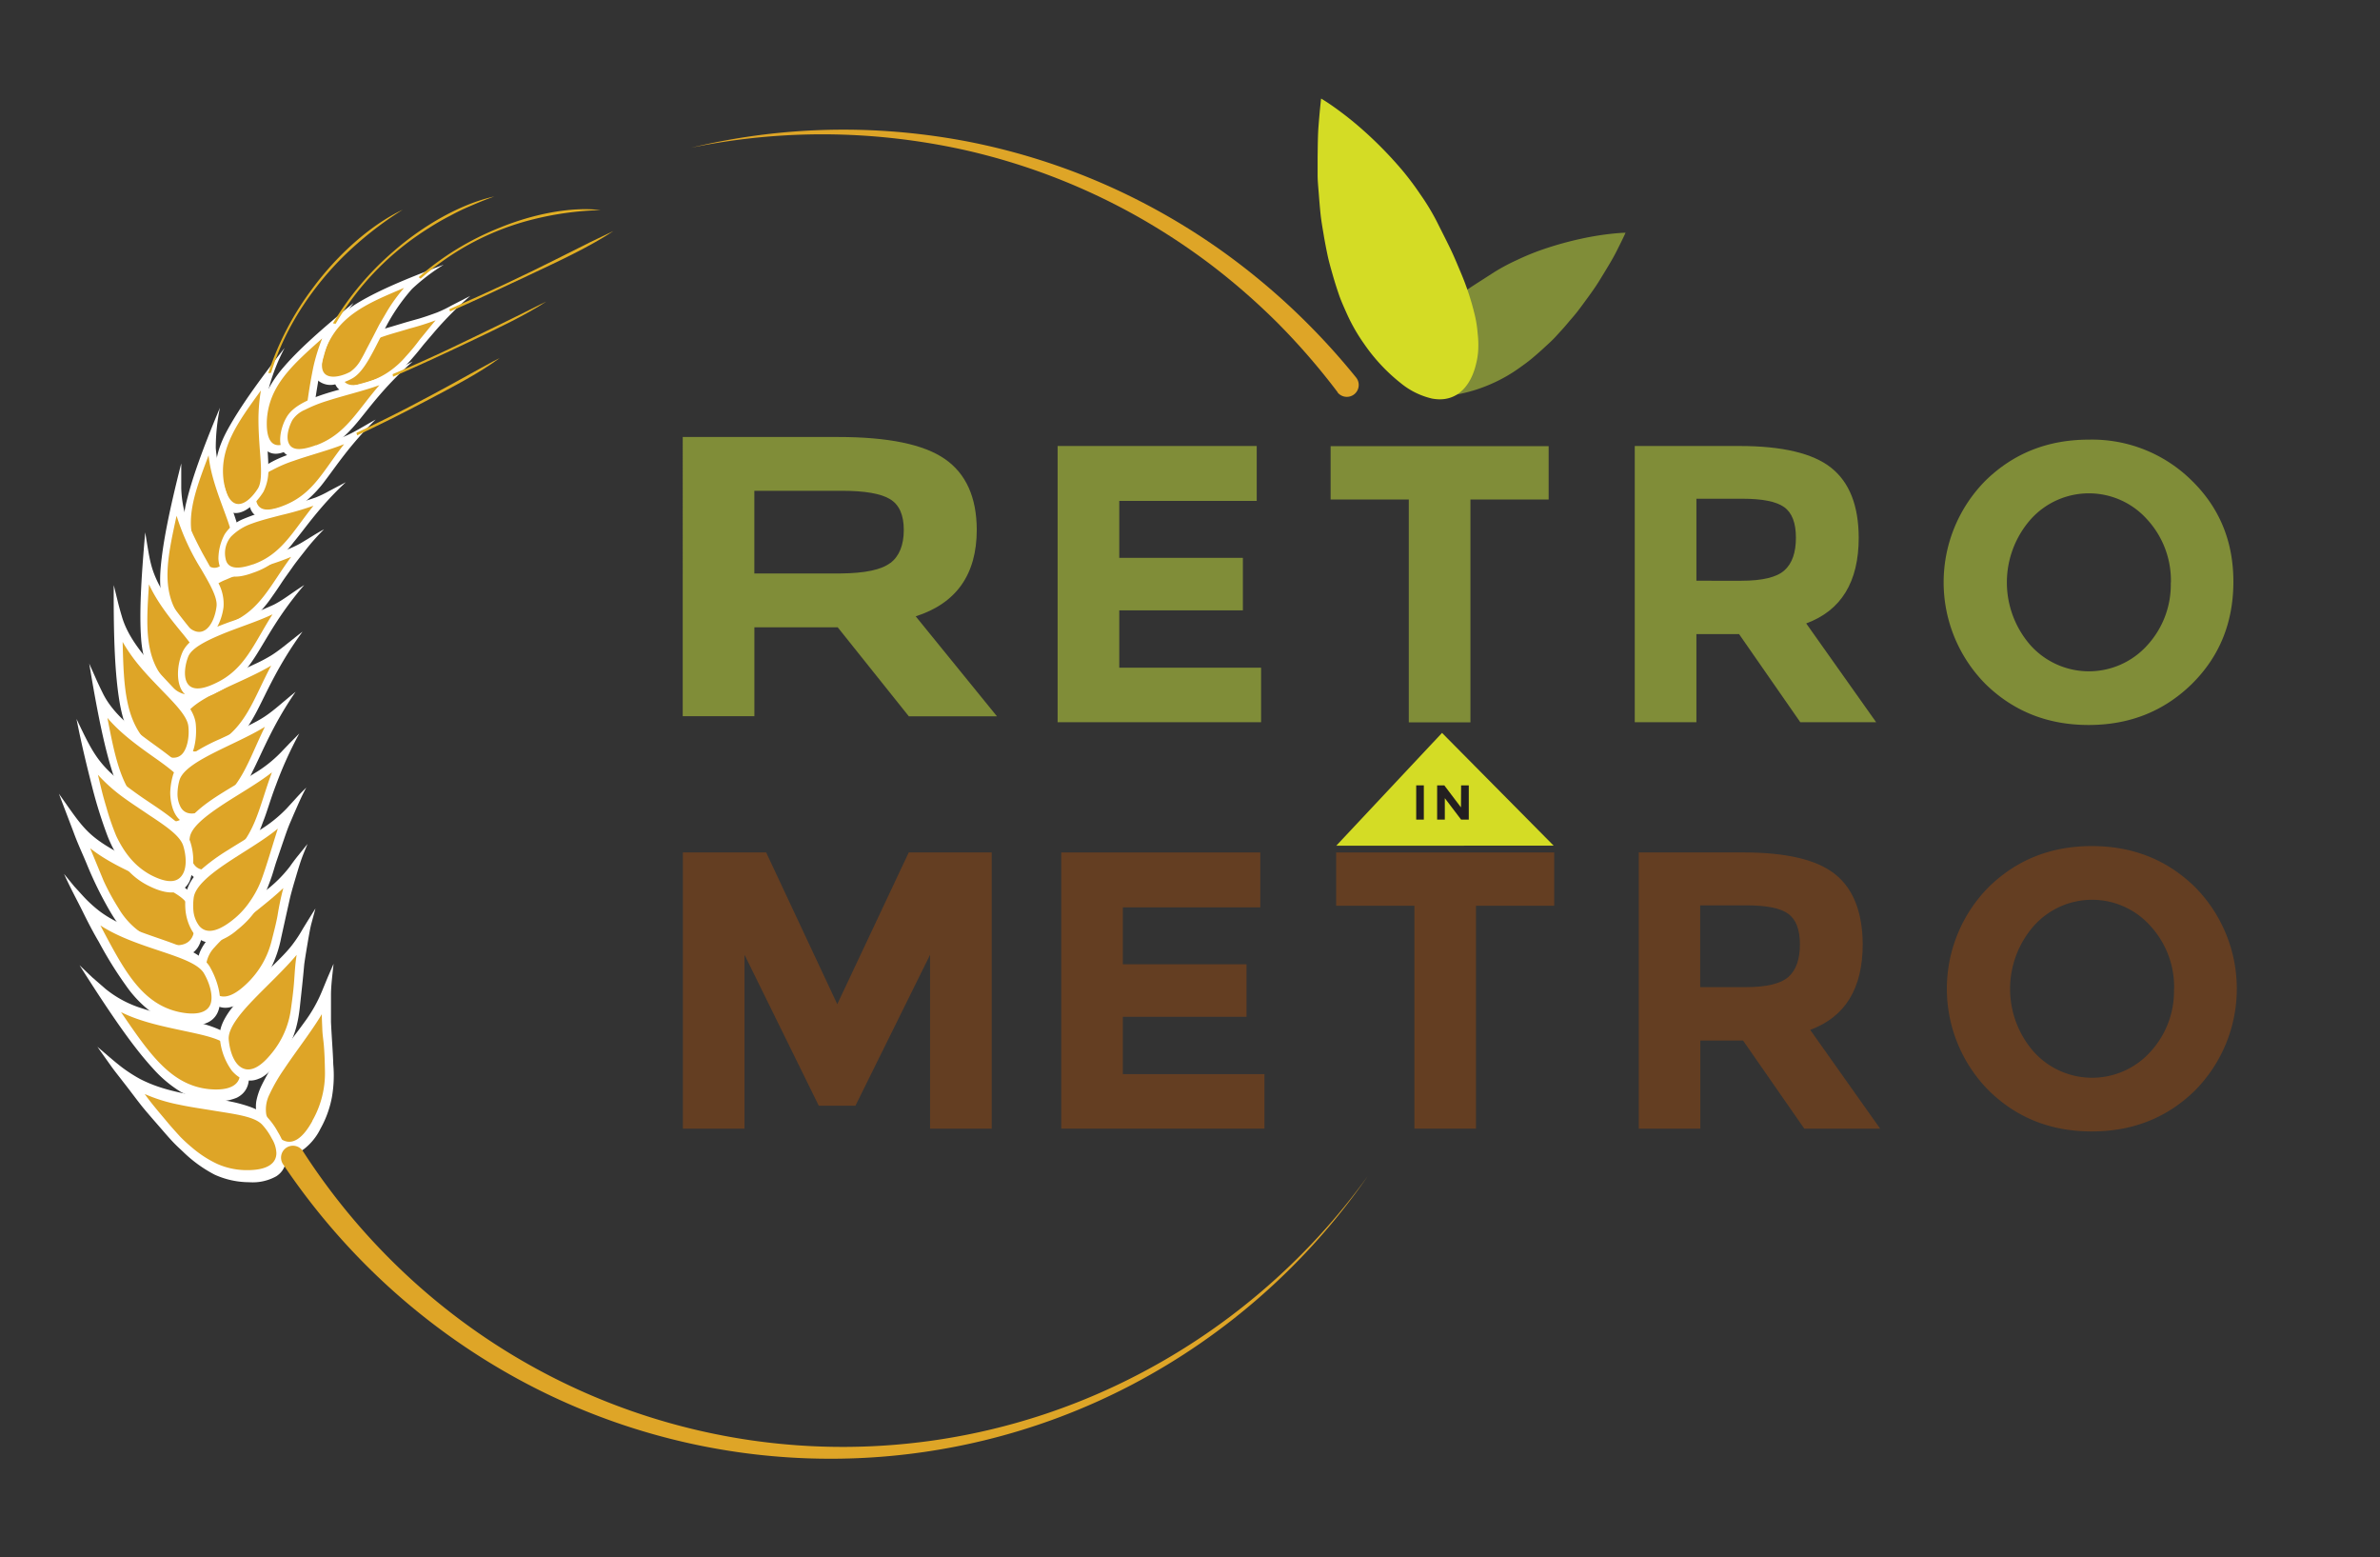 <svg xmlns="http://www.w3.org/2000/svg" xmlns:xlink="http://www.w3.org/1999/xlink" width="558" height="365" viewBox="0 0 558 365"><rect x="0" y="0" width="558" height="365" fill="#333333" stroke="none"/><defs><clipPath id="clip-logo"><rect width="558" height="365"></rect></clipPath></defs><g id="logo" clip-path="url(#clip-logo)"><g id="Group_1" data-name="Group 1" transform="translate(-112.318 -197.674)"><path id="Path_125" data-name="Path 125" d="M525.02,420.16v12.871H492.793v13.34h28.984v12.314H492.793v13.438h33.252V484.9H478.34V420.16Z" transform="translate(-118.06 -117.953)" fill="#808d38"></path><path id="Path_179" data-name="Path 179" d="M576.663,432.7v52.236H562.21V432.7H543.88V420.2H595v12.5Z" transform="translate(-119.596 -117.954)" fill="#808d38"></path><path id="Path_188" data-name="Path 188" d="M669.41,441.644q0,15.566-12.315,20.1l16.4,23.154H655.709l-14.355-20.654h-10V484.9H616.9V420.16h24.512q15.108,0,21.533,5.1T669.41,441.644ZM652,449.3c1.8-1.611,2.685-4.16,2.685-7.646s-.918-5.859-2.773-7.178-5.1-1.953-9.766-1.953H631.353v19.219H641.91Q649.3,451.742,652,449.3Z" transform="translate(-121.308 -117.953)" fill="#808d38"></path><path id="Path_190" data-name="Path 190" d="M749.224,475.925q-9.814,9.59-24.17,9.59t-24.17-9.59a33.857,33.857,0,0,1,0-47.7q9.815-9.58,24.17-9.59a33.194,33.194,0,0,1,24.17,9.59q9.815,9.58,9.766,23.848T749.224,475.925Zm-4.883-23.8a21.162,21.162,0,0,0-5.557-14.775,18.311,18.311,0,0,0-27.344,0,22.353,22.353,0,0,0,0,29.5,18.408,18.408,0,0,0,27.344,0,21,21,0,0,0,5.527-14.727Z" transform="translate(-123.046 -117.917)" fill="#808d38"></path><path id="Path_126" data-name="Path 126" d="M446.329,541.694l-17.5,35.381h-8.594l-17.412-35.381v40.752H388.37V517.71H407.9l16.67,35.566,16.758-35.566h19.453v64.736H446.329Z" transform="translate(-115.951 -120.239)" fill="#643e22"></path><path id="Path_127" data-name="Path 127" d="M525.88,517.71v12.871H493.653v13.34h28.994v12.314H493.653v13.437h33.2v12.773H479.21V517.71Z" transform="translate(-118.081 -120.239)" fill="#643e22"></path><path id="Path_180" data-name="Path 180" d="M578,530.21v52.236H563.56V530.21H545.21v-12.5h51.133v12.5Z" transform="translate(-119.628 -120.239)" fill="#643e22"></path><path id="Path_189" data-name="Path 189" d="M670.37,539.194q0,15.566-12.314,20.1l16.4,23.154H656.668l-14.355-20.654H632.3v20.654H617.86V517.71h24.551q15.1,0,21.484,5.1T670.37,539.194Zm-17.412,7.686c1.8-1.6,2.686-4.15,2.686-7.637s-.928-5.859-2.773-7.178-5.1-1.953-9.766-1.953h-10.84v19.17h10.566Q650.223,549.292,652.958,546.88Z" transform="translate(-121.33 -120.239)" fill="#643e22"></path><path id="Path_191" data-name="Path 191" d="M749.994,573.475q-9.766,9.58-24.17,9.59t-24.17-9.59a33.868,33.868,0,0,1,0-47.705q9.815-9.59,24.17-9.59t24.17,9.59a33.892,33.892,0,0,1,0,47.705Zm-4.883-23.8a21.162,21.162,0,0,0-5.557-14.775,18.31,18.31,0,0,0-27.344,0,22.354,22.354,0,0,0,0,29.5,18.408,18.408,0,0,0,27.344,0,21,21,0,0,0,5.527-14.727Z" transform="translate(-123.064 -120.203)" fill="#643e22"></path><path id="Path_181" data-name="Path 181" d="M582.687,404.077a36.034,36.034,0,0,1-9.951,3.008,14.99,14.99,0,0,1-6.6-.322c-3.33-1.074-4.668-3.623-4.365-6.836a11.814,11.814,0,0,1,.518-2.451,13.6,13.6,0,0,1,1.055-2.539,18.943,18.943,0,0,1,1.7-2.549,22.193,22.193,0,0,1,2.227-2.637,52.149,52.149,0,0,1,6.387-5.469c1.289-.977,2.607-1.953,4.121-2.93s3.125-2,4.8-3.086a46.124,46.124,0,0,1,5.254-2.822q2.637-1.26,5.283-2.227a79.1,79.1,0,0,1,9.951-2.842,67.155,67.155,0,0,1,7.461-1.2c1.846-.186,2.93-.205,2.93-.205s-.83,1.826-2.295,4.687c-.732,1.426-1.738,3.086-2.832,4.883-.557.908-1.123,1.855-1.768,2.832s-1.348,1.953-2.061,2.93-1.465,2.012-2.236,3.018-1.641,1.953-2.49,2.978-1.738,1.953-2.617,2.93-1.865,1.836-2.812,2.715-1.9,1.709-2.861,2.51-1.953,1.514-2.93,2.207a35.741,35.741,0,0,1-5.869,3.418Z" transform="translate(-120.015 -116.753)" fill="#808d38"></path><path id="Path_182" data-name="Path 182" d="M551.58,394.153a42.16,42.16,0,0,0,8.682,9.326,17.99,17.99,0,0,0,7.334,3.613c4.3.8,7.422-1.211,9.229-4.971a15.69,15.69,0,0,0,1.055-3.037,16.6,16.6,0,0,0,.537-3.437,22.445,22.445,0,0,0-.137-3.848,26.936,26.936,0,0,0-.664-4.258,62.154,62.154,0,0,0-3.252-9.9c-.772-1.816-1.533-3.711-2.5-5.713s-2.051-4.1-3.144-6.3a52.962,52.962,0,0,0-3.8-6.289,69.368,69.368,0,0,0-4.209-5.635,92.7,92.7,0,0,0-8.848-9.131,80.661,80.661,0,0,0-7.236-5.8c-1.865-1.328-3.047-2-3.047-2s-.3,2.519-.615,6.572c-.156,2.031-.166,4.463-.205,7.148v4.189c0,1.455.166,2.93.283,4.5s.244,3.105.41,4.687.459,3.193.723,4.795.576,3.2.908,4.785.791,3.154,1.23,4.7.918,3.037,1.416,4.5,1.133,2.871,1.738,4.219A41.652,41.652,0,0,0,551.58,394.153Z" transform="translate(-119.523 -115.998)" fill="#d4dc25"></path><path id="Path_117" data-name="Path 117" d="M306.7,398.343c-.918,1.728-1.562,4.414-.791,6.084s2.93,2.363,7.48.527c4.336-1.621,7.021-4.15,9.658-7.2,1.3-1.533,2.549-3.223,3.965-4.883a52.262,52.262,0,0,1,4.736-5.234c-3.906,2.119-9.346,3.33-14.336,4.883a49.589,49.589,0,0,0-6.728,2.578A9.891,9.891,0,0,0,306.7,398.343Z" transform="translate(-114.011 -117.19)" fill="#dea527"></path><path id="Path_118" data-name="Path 118" d="M313.447,405.7c4.414-1.65,6.836-3.779,9.766-7.227.752-.85,1.514-1.8,2.344-2.852l2.832-3.32a81.878,81.878,0,0,1,8.164-8.164l-4.375,2.246a29.183,29.183,0,0,1-3.4,1.641c-1.2.439-2.48.908-4.19,1.426l-2.93.82-3.74,1.123a47.179,47.179,0,0,0-7.529,2.842,11.025,11.025,0,0,0-4.561,3.857c-1.152,2.236-2.1,6.133-.1,7.9C307.236,407.3,309.873,407.177,313.447,405.7Zm-.147-1.65c-4.238,1.67-6.055,1.035-6.631-.5s.107-3.906.82-5.107c.977-1.709,4.3-3.311,8.359-4.678,2-.713,4.258-1.289,6.387-1.953a64.352,64.352,0,0,0,6.2-1.953c-1.357,1.582-2.549,3.115-3.711,4.5a45.679,45.679,0,0,1-3.3,4,20.228,20.228,0,0,1-3.564,3.281A18.7,18.7,0,0,1,313.3,404.052Z" transform="translate(-113.987 -117.108)" fill="#fff"></path><path id="Path_128" data-name="Path 128" d="M332.457,387.427l-.146-.557c9.453-4.072,17.725-8.037,24.414-11.377l8.691-4.355,5.371-2.578c-5.684,3.77-12.969,7.129-19.932,10.41S337.251,385.367,332.457,387.427Z" transform="translate(-114.637 -116.743)" fill="#e2af24"></path><path id="Path_129" data-name="Path 129" d="M272.684,455.31c-.977,1.895-1.5,4.99-.732,7.012s2.93,2.93,7.588.977c4.336-1.836,7.012-4.7,9.453-8.105s4.7-7.363,7.9-11.123a28.7,28.7,0,0,1-6.475,2.871c-2.373.83-4.883,1.562-7.354,2.334C278.27,450.838,273.943,452.586,272.684,455.31Z" transform="translate(-113.214 -118.513)" fill="#dea527"></path><path id="Path_130" data-name="Path 130" d="M279.646,464.212a19.1,19.1,0,0,0,5.439-3.369,27.606,27.606,0,0,0,4.2-4.883c.7-.977,1.426-2.031,2.178-3.184s1.66-2.363,2.6-3.711,2.07-2.725,3.242-4.238a52.84,52.84,0,0,1,4.18-4.678s-1.25.674-2.441,1.416L296.6,443.06c-3.643,2.3-8.994,3.525-13.877,5.1s-9.307,3.447-10.742,6.582c-1.885,3.906-1.953,9.668,1.836,10.527C275.3,465.648,277.214,465.238,279.646,464.212Zm-.244-2.1c-2.5,1.035-6.084,2.061-6.836-.977a6.24,6.24,0,0,1,.977-5.644,12.236,12.236,0,0,1,5.059-3.584c4.326-1.953,10.117-3.145,15.176-5.3C288.845,453.3,286.482,459.2,279.4,462.113Z" transform="translate(-113.194 -118.421)" fill="#fff"></path><path id="Path_131" data-name="Path 131" d="M267.767,484.736c-.684,2.148-.889,5.537.264,7.607s3.662,2.764,8.262,0a19.4,19.4,0,0,0,5.361-4.385,27.845,27.845,0,0,0,3.594-5.508c2.139-3.906,3.858-8.5,6.787-12.9-3.535,2.93-9.063,5.088-14,7.393a47.073,47.073,0,0,0-6.611,3.594A9.013,9.013,0,0,0,267.767,484.736Z" transform="translate(-113.111 -119.11)" fill="#dea527"></path><path id="Path_132" data-name="Path 132" d="M276.593,493.382c4.463-2.617,6.709-5.566,9.082-10.107s4.961-10.742,10.664-18.555c-3.311,2.539-5.039,4.111-7.266,5.527a37.042,37.042,0,0,1-4.131,2.168c-1.68.81-3.8,1.738-6.641,3-5.459,2.48-10.186,5-11.348,8.73a13.825,13.825,0,0,0-.635,4.717,8.476,8.476,0,0,0,1.113,4.346C268.869,495.6,271.72,496.292,276.593,493.382Zm-.625-2.227c-4.131,2.383-6.25,1.953-7.266.244s-.762-4.463-.166-6.338c.732-2.217,3.906-4.316,8-6.3s8.789-3.906,12.451-6.084c-4.17,7.8-5.859,14.424-13.018,18.477Z" transform="translate(-113.09 -118.997)" fill="#fff"></path><path id="Path_133" data-name="Path 133" d="M272.93,543.747c-.059,2.393.488,6.035,2.383,7.9s4.678,1.953,8.789-2a23.1,23.1,0,0,0,4.355-5.967,26.965,26.965,0,0,0,2.217-6.621c.605-2.334,1.064-4.775,1.533-7.295a59.322,59.322,0,0,1,2.07-7.812c-2.852,3.975-8.223,7.637-12.7,11.23S273,540.348,272.93,543.747Z" transform="translate(-113.245 -120.339)" fill="#dea527"></path><path id="Path_134" data-name="Path 134" d="M284.742,550.563A21.918,21.918,0,0,0,289.1,544.7a27.9,27.9,0,0,0,2.344-6.963c.576-2.617,1.25-5.664,2.08-9.375.439-1.826,1.045-3.809,1.67-5.918.322-1.055.645-2.148,1.045-3.271s.908-2.3,1.4-3.506l-2.109,2.617c-1.094,1.328-2.031,2.686-2.031,2.686a30.221,30.221,0,0,1-5.742,5.693c-1.133.918-2.334,1.826-3.545,2.734l-3.5,2.685a44.678,44.678,0,0,0-6.045,5.459c-1.611,1.856-2.715,3.77-2.744,5.7a14.579,14.579,0,0,0,1.953,8.027c1.455,2.158,3.545,3.388,6.152,2.519C280,553.824,281.939,553.326,284.742,550.563Zm-1.377-2.129c-3.662,3.525-6.055,3.564-7.6,2.051s-1.953-4.512-1.885-6.553a7.2,7.2,0,0,1,1.953-4.033,39.069,39.069,0,0,1,4.717-4.463c3.73-3.076,8.018-6.211,11.416-9.424a64.514,64.514,0,0,0-1.357,6.465c-.381,2.06-.928,4.043-1.377,5.859A20.692,20.692,0,0,1,283.365,548.434Z" transform="translate(-113.221 -120.191)" fill="#fff"></path><path id="Path_135" data-name="Path 135" d="M287.186,579.911c.635,2.451,2.295,5.947,4.785,7.207s5.244.488,8.125-4.824a22.37,22.37,0,0,0,1.621-3.662,24.037,24.037,0,0,0,.977-3.652,29.649,29.649,0,0,0,.313-7.266c0-2.51-.293-5.068-.557-7.7a61.1,61.1,0,0,1-.088-8.379c-1.689,4.736-6.191,10.02-9.619,14.961S286.209,576.405,287.186,579.911Z" transform="translate(-113.575 -121.034)" fill="#dea527"></path><path id="Path_136" data-name="Path 136" d="M301.065,582.975a24.081,24.081,0,0,0,2.617-7.266,29.177,29.177,0,0,0,.322-7.7c-.078-2.871-.361-6.113-.537-9.941v-6.289c0-2.236.342-4.746.605-7.344l-1.367,3.164-1.338,3.242a33.369,33.369,0,0,1-4.18,7.344c-1.777,2.49-3.848,5.068-5.586,7.539a45.825,45.825,0,0,0-4.473,7.363,15.266,15.266,0,0,0-1.152,3.477,7.919,7.919,0,0,0,.107,3.154,17.965,17.965,0,0,0,1.6,4.043,15.63,15.63,0,0,0,1.152,1.826,13.132,13.132,0,0,0,1.455,1.484c2.041,1.738,4.4,2.392,6.689.908a13.574,13.574,0,0,0,4.082-5.01Zm-1.953-1.709c-2.52,4.58-4.883,5.5-6.836,4.541s-3.379-3.779-3.984-6.064a7.813,7.813,0,0,1,.742-4.668,40.29,40.29,0,0,1,3.447-5.967c2.812-4.219,6.328-8.682,8.838-12.861,0,1.23.078,2.412.117,3.574s.215,2.246.322,3.32c.205,2.158.254,4.3.293,6.279a22.461,22.461,0,0,1-2.978,11.846Z" transform="translate(-113.549 -120.866)" fill="#fff"></path><path id="Path_119" data-name="Path 119" d="M301.853,396.01c-2.051,5.02-.977,7.1.732,7.7s4.385-.2,6-1.123c2.324-1.3,4.131-5.43,6.563-10.117s5.537-9.766,9.453-12.7c-5.01,2.109-9.541,3.838-13.535,6.133a27.4,27.4,0,0,0-5.352,4.141A19.8,19.8,0,0,0,301.853,396.01Z" transform="translate(-113.897 -117.006)" fill="#dea527"></path><path id="Path_120" data-name="Path 120" d="M308.784,403.3c2.832-1.611,4.736-6.055,7.471-11.279a44.722,44.722,0,0,1,6.553-9.707,47.2,47.2,0,0,1,7.412-5.664c-8.926,3.34-15.039,5.957-19.648,8.652s-7.578,5.7-9.6,10.625c-1.367,3.33-1.338,5.332-.977,6.514a2.461,2.461,0,0,0,.977,1.514,4.59,4.59,0,0,0,3.906.713A12.061,12.061,0,0,0,308.784,403.3Zm-.4-1.592c-1.309.742-3.564,1.514-5.117,1.035s-2.373-2.227-.537-6.787c3.281-7.666,9.951-10.391,18.2-13.867a37.535,37.535,0,0,0-4.072,5.625l-1.768,3.027-1.543,3-1.426,2.715c-.43.869-.85,1.67-1.27,2.373a8.1,8.1,0,0,1-2.49,2.881Z" transform="translate(-113.875 -116.933)" fill="#fff"></path><path id="Path_137" data-name="Path 137" d="M325.4,379.609l-.469-.352a65.975,65.975,0,0,1,18.77-11.5c8.008-3.311,16.992-5.068,23.887-4.219a73,73,0,0,0-15.732,2.148A62.317,62.317,0,0,0,325.4,379.609Z" transform="translate(-114.464 -116.62)" fill="#e2af24"></path><path id="Path_121" data-name="Path 121" d="M287.58,413.622c-.215,5.244,1.426,6.719,3.34,6.67s4.1-1.728,5.449-3.076c1.836-1.953,2.207-6.4,3.027-11.5a55.57,55.57,0,0,1,1.689-7.812,24.112,24.112,0,0,1,3.213-7.09c-1.045.977-2.08,1.855-3.105,2.725l-2.93,2.617a58.914,58.914,0,0,0-5.186,5.166,26.681,26.681,0,0,0-3.8,5.654A19.189,19.189,0,0,0,287.58,413.622Z" transform="translate(-113.588 -117.265)" fill="#dea527"></path><path id="Path_122" data-name="Path 122" d="M296.836,417.685c2.266-2.4,2.568-7.187,3.545-12.852A53.87,53.87,0,0,1,301.875,398a22.86,22.86,0,0,1,1.611-4.356,30.45,30.45,0,0,1,2.08-3.525c.85-1.211,1.895-2.539,3.232-4.316-7.725,6.348-12.871,10.937-16.416,15.068a28.009,28.009,0,0,0-4.072,6.123,19.412,19.412,0,0,0-1.641,6.836c-.156,3.662.566,5.918,2.051,6.836C291.308,422.294,294.99,419.609,296.836,417.685Zm-.977-1.182c-1.23,1.24-3.086,2.656-4.687,2.656s-2.93-1.406-2.715-5.977c.537-8.037,6.064-12.891,12.969-19.043a44.523,44.523,0,0,0-2.051,6.582c-.478,2.3-.869,4.57-1.182,6.67s-.547,4.043-.918,5.6a7.4,7.4,0,0,1-1.406,3.516Z" transform="translate(-113.567 -117.147)" fill="#fff"></path><path id="Path_123" data-name="Path 123" d="M304.985,390.114l-.625-.107a68.547,68.547,0,0,1,14.17-16.846c6.885-6.035,15.732-11.143,23.633-12.881-.977.352-2.93,1.064-5.635,2.256a49.278,49.278,0,0,0-4.5,2.158,58.773,58.773,0,0,0-5.254,3.027,65.332,65.332,0,0,0-21.787,22.393Z" transform="translate(-113.982 -116.549)" fill="#e2af24"></path><path id="Path_138" data-name="Path 138" d="M286.124,427.915c-.859,1.768-1.543,4.521-.752,6.328s2.822,2.52,7.217.674a21.273,21.273,0,0,0,9.121-7.393,122.079,122.079,0,0,1,7.812-10.244c-3.506,2.158-8.691,3.32-13.33,4.883S287.374,425.424,286.124,427.915Z" transform="translate(-113.529 -117.885)" fill="#dea527"></path><path id="Path_139" data-name="Path 139" d="M292.637,435.744a18.193,18.193,0,0,0,5.254-3.105,26.652,26.652,0,0,0,4.121-4.473c2.715-3.545,5.859-8.418,11.885-14.355-3.213,1.8-4.941,2.93-7.07,3.857s-4.824,1.68-10.137,3.291-9.766,3.486-11.279,6.582c-1.484,2.93-2.041,7.676.772,9C287.657,437.267,289.864,436.935,292.637,435.744Zm-.137-1.826c-4.189,1.7-5.859,1.035-6.465-.6s.176-3.955.762-5.186a6.553,6.553,0,0,1,2.852-2.48,31.063,31.063,0,0,1,5.049-2.168c3.828-1.357,8.281-2.48,11.807-3.906-4.922,6.26-7.236,11.631-14,14.336Z" transform="translate(-113.509 -117.804)" fill="#fff"></path><path id="Path_140" data-name="Path 140" d="M310.166,417.165l-.166-.586c8.789-4.063,16.162-8.037,21.963-11.2s9.98-5.566,11.631-6.328c-4.678,3.467-10.684,6.582-16.709,9.766S314.883,414.968,310.166,417.165Z" transform="translate(-114.114 -117.458)" fill="#e2af24"></path><path id="Path_141" data-name="Path 141" d="M288.9,402.64a137.943,137.943,0,0,0-8.848,12.891,27.243,27.243,0,0,0-2.51,6.357,17.687,17.687,0,0,0-.234,6.836c.9,5.068,2.852,6.094,4.736,5.605s3.73-2.627,4.766-4.258c1.387-2.344.84-6.719.537-11.846a56.823,56.823,0,0,1-.068-7.959,35.165,35.165,0,0,1,.508-3.965,22.214,22.214,0,0,1,1.113-3.662Z" transform="translate(-113.343 -117.542)" fill="#dea527"></path><path id="Path_142" data-name="Path 142" d="M287.41,430.331a11.338,11.338,0,0,0,1.143-5.557c0-2.246-.254-4.883-.381-7.7a55.056,55.056,0,0,1,0-6.963,23.311,23.311,0,0,1,.635-4.59,45.843,45.843,0,0,1,3.555-8.887c-6.494,8.252-10.5,14.023-13.174,18.809s-3.564,8.789-2.734,13.672c.576,3.271,1.66,5.215,3.144,5.918C282.449,436.337,285.769,432.978,287.41,430.331Zm-1.25-.84c-1.084,1.729-2.656,3.428-4.209,3.682s-3.1-.908-3.838-5.156c-1.182-7.812,3.154-13.789,8.7-21.426a39.932,39.932,0,0,0-.576,6.836c0,2.334.146,4.609.293,6.709C286.863,424.335,287.136,427.783,286.16,429.492Z" transform="translate(-113.321 -117.401)" fill="#fff"></path><path id="Path_124" data-name="Path 124" d="M289.5,401.682l-.664.078a68.721,68.721,0,0,1,10.488-20.02c5.566-7.529,13.34-14.648,21.035-18.291a82.392,82.392,0,0,0-14.023,11.064C299.953,380.862,292.961,390.266,289.5,401.682Z" transform="translate(-113.618 -116.623)" fill="#e2af24"></path><path id="Path_143" data-name="Path 143" d="M275.269,417.81c-.977,2.7-1.953,5.254-2.93,7.7a69.58,69.58,0,0,0-2.207,7.051c-1.074,4.551-1.162,8.789.869,12.978,2.217,4.385,4.424,4.766,6.133,3.75s3.018-3.525,3.555-5.381a9.17,9.17,0,0,0-.371-4.834c-.547-1.895-1.416-4.063-2.236-6.387C276.382,428.044,274.693,422.664,275.269,417.81Z" transform="translate(-113.162 -117.898)" fill="#dea527"></path><path id="Path_144" data-name="Path 144" d="M281.439,443.89c.977-3.154-.977-7.373-2.754-12.559s-2.441-8.271-2.637-10.928a46.924,46.924,0,0,1,.977-9.434c-4.209,10.039-6.553,16.7-7.812,21.914a23.274,23.274,0,0,0-.7,7,15.42,15.42,0,0,0,1.738,6.27c1.23,2.432,2.568,3.848,3.965,4.326h0C277.523,451.556,280.326,447.5,281.439,443.89Zm-1.494-.283c-.488,1.7-1.631,3.77-3.037,4.57s-3.281.273-5.205-3.584c-3.252-6.836-.654-13.672,2.666-22.461.391,4.238,2.08,8.789,3.467,12.549s2.617,7.012,2.109,8.926Z" transform="translate(-113.141 -117.737)" fill="#fff"></path><path id="Path_145" data-name="Path 145" d="M293.839,413.435c-.977,1.728-1.709,4.463-.977,6.25s2.783,2.51,7.295.772a20.748,20.748,0,0,0,5.4-3.037,30.994,30.994,0,0,0,4.121-4.121,121.478,121.478,0,0,1,8.438-10.068c-3.691,2.08-9.023,3.106-13.818,4.58a36.817,36.817,0,0,0-6.533,2.422,8.388,8.388,0,0,0-3.926,3.2Z" transform="translate(-113.706 -117.556)" fill="#dea527"></path><path id="Path_146" data-name="Path 146" d="M300.2,421.257c4.3-1.611,6.641-3.643,9.512-7.051s6.2-8.252,13.057-14.326c-3.389,1.719-5.2,2.764-7.412,3.682s-5.01,1.572-10.488,3.1-10.127,3.359-11.768,6.436c-1.406,2.451-2.373,7.08.166,8.682C294.746,422.732,297.071,422.458,300.2,421.257Zm-.088-1.777c-4.219,1.563-5.918.977-6.494-.645s.225-3.906.928-5.215a6.6,6.6,0,0,1,2.978-2.432,32.452,32.452,0,0,1,5.225-2.09c3.965-1.279,8.525-2.334,12.207-3.672-5.381,6.191-7.881,11.5-14.844,14.1Z" transform="translate(-113.685 -117.477)" fill="#fff"></path><path id="Path_147" data-name="Path 147" d="M318.788,403.107l-.1-.6c9.561-3.965,17.578-7.979,23.955-11.055s10.84-5.4,12.08-5.957c-4.883,3.193-11.172,6.172-17.578,9.219S324.208,400.793,318.788,403.107Z" transform="translate(-114.318 -117.14)" fill="#e2af24"></path><path id="Path_148" data-name="Path 148" d="M266.983,431.87c-1.289,6.006-2.627,11.387-3.1,16.309a27,27,0,0,0,.283,7.041,16.942,16.942,0,0,0,2.715,6.328c3.066,4.189,5.478,4.209,7.109,2.852s2.656-4.18,2.93-6.2a9.024,9.024,0,0,0-1.172-5c-.879-1.895-2.08-3.984-3.379-6.279C269.854,442.358,267.159,437.046,266.983,431.87Z" transform="translate(-113.031 -118.227)" fill="#dea527"></path><path id="Path_149" data-name="Path 149" d="M277.733,458.021a10.273,10.273,0,0,0-1.24-5.7c-.918-2.08-2.275-4.385-3.691-6.943-2.773-5.215-3.975-8.223-4.5-10.947a26.153,26.153,0,0,1-.479-4.287c0-1.572,0-3.4,0-5.81-2.871,11.318-4.316,18.691-4.815,24.355s.322,9.58,3.232,13.672c1.611,2.2,3.193,3.438,4.668,3.779,1.885.43,3.457-.605,4.58-2.217A13.369,13.369,0,0,0,277.733,458.021Zm-1.66,0c-.244,1.885-1.064,4.238-2.5,5.273s-3.457.8-6.045-2.852c-4.59-6.514-2.93-14.063-.8-23.838a53.992,53.992,0,0,0,5.752,12.5C274.647,452.816,276.444,455.951,276.073,458.021Z" transform="translate(-113.01 -118.05)" fill="#fff"></path><path id="Path_150" data-name="Path 150" d="M259.614,448.42c-.283,6.094-.889,11.563-.547,16.465s1.572,9.16,4.961,12.568c3.594,3.584,6,3.232,7.451,1.641s1.953-4.551,2.021-6.582c0-2.881-2.93-6.27-6.211-10.332a70.088,70.088,0,0,1-4.668-6.514,23.534,23.534,0,0,1-3.008-7.246Z" transform="translate(-112.918 -118.615)" fill="#dea527"></path><path id="Path_151" data-name="Path 151" d="M274.3,472.179a10.537,10.537,0,0,0-2.051-5.391c-1.221-1.895-2.93-3.906-4.7-6.191s-3.105-4.17-4.092-5.752a25.618,25.618,0,0,1-2.09-4.189c-1.025-2.617-1.328-5.088-2.1-9.766-1.035,11.641-1.367,19.1-.977,24.717a25.665,25.665,0,0,0,1.465,7.158,16.545,16.545,0,0,0,3.74,5.576c2.93,2.93,4.883,2.93,4.883,2.93C272.4,481.681,274.263,476.456,274.3,472.179Zm-1.641.313c0,2.139-.508,4.522-1.8,5.674s-3.35,1.1-6.328-1.953c-5.488-5.605-5.049-13.252-4.385-23.145,1.846,4.053,4.883,7.9,7.607,11.211a56.658,56.658,0,0,1,3.428,4.531,7.177,7.177,0,0,1,1.465,3.682Z" transform="translate(-112.899 -118.439)" fill="#fff"></path><path id="Path_152" data-name="Path 152" d="M252.79,461.8c.215,6.68.156,12.7.977,18.027a25.672,25.672,0,0,0,2.139,7.314,16.6,16.6,0,0,0,4.5,5.859c4.277,3.516,6.836,2.861,8.213.977s1.729-5.156,1.484-7.363c-.264-3.125-3.906-6.514-7.705-10.6a62.012,62.012,0,0,1-5.684-6.611A23.954,23.954,0,0,1,252.79,461.8Z" transform="translate(-112.773 -118.929)" fill="#dea527"></path><path id="Path_153" data-name="Path 153" d="M270.968,486.148c-.3-3.525-3.906-7.07-7.764-11.2s-8.086-8.789-9.59-14.141c0,0-.547-1.787-.977-3.594l-.9-3.662c-.078,12.93.332,21.123,1.328,27.187s2.832,9.854,6.895,13.291c2.08,1.719,3.906,2.568,5.508,2.627C269.923,496.714,271.4,490.786,270.968,486.148Zm-1.738.518c.234,2.031-.1,4.736-1.25,6.23s-3.408,1.836-7.129-1.26c-6.475-5.518-6.758-13.916-7.031-24.775a39.463,39.463,0,0,0,4.316,6.064c1.65,1.953,3.4,3.711,4.98,5.371C266.349,481.616,269.015,484.38,269.23,486.665Z" transform="translate(-112.749 -118.735)" fill="#fff"></path><path id="Path_154" data-name="Path 154" d="M248.25,480.32c1.309,6.475,2.246,12.4,3.906,17.422s4.228,9.092,8.672,11.611c4.727,2.637,7.158,1.533,8.252-.566s.771-5.381.293-7.519c-.8-3.018-4.795-5.713-9.3-8.975S250.633,485.232,248.25,480.32Z" transform="translate(-112.667 -119.363)" fill="#dea527"></path><path id="Path_155" data-name="Path 155" d="M270.118,500.642c-.908-3.408-4.883-6.25-9.443-9.551s-9.4-7.041-11.719-11.924c0,0-.84-1.67-1.582-3.359l-1.523-3.418c2.08,12.617,3.8,20.586,5.742,26.367a40.435,40.435,0,0,0,1.563,3.906,20.682,20.682,0,0,0,1.953,3.145,16.807,16.807,0,0,0,5.41,4.648c5,2.764,7.813,1.523,9.15-.869S270.743,503.415,270.118,500.642Zm-1.641.889c.557,2.3.762,4.883-.3,6.494s-3.213,2.109-7.129-.1c-7.275-4.141-8.877-12.158-10.937-22.822,3.037,3.623,7.3,6.68,11.035,9.316s6.777,4.932,7.314,7.109Z" transform="translate(-112.611 -119.177)" fill="#fff"></path><path id="Path_156" data-name="Path 156" d="M242.9,511.65c1.279,3.35,2.705,6.553,3.906,9.57a60.642,60.642,0,0,0,4,8.35c2.773,5.039,6.426,8.789,11.719,10.488,5.586,1.719,7.93,0,8.623-2.539s-.352-5.947-1.289-8.135c-1.387-3.076-6.426-5.039-11.8-7.539a76.257,76.257,0,0,1-8.213-4.238,23.662,23.662,0,0,1-6.953-5.957Z" transform="translate(-112.542 -120.097)" fill="#dea527"></path><path id="Path_157" data-name="Path 157" d="M270.454,528.5c-1.709-3.672-7.051-5.713-12.949-8.535-6.123-2.93-9.316-4.883-11.641-7.012s-3.994-4.678-7.3-9.346l3.418,8.965c.977,2.705,2.139,5.137,3.047,7.344a88.239,88.239,0,0,0,5.264,10.82,42.314,42.314,0,0,0,2.48,3.838,25.187,25.187,0,0,0,2.764,2.93,17.881,17.881,0,0,0,6.758,3.74,11.271,11.271,0,0,0,5.752.508c2.656-.625,3.906-2.773,4.092-5.312A17.372,17.372,0,0,0,270.454,528.5ZM268.9,529.87c.977,2.295,1.855,5.068,1.074,7.012s-2.93,3.047-7.588,1.572a17.949,17.949,0,0,1-9.844-8.008,54.481,54.481,0,0,1-3.486-6.406L245.9,516.4c4.043,3.2,9.189,5.508,13.672,7.5S267.847,527.6,268.9,529.87Z" transform="translate(-112.44 -119.909)" fill="#fff"></path><path id="Path_158" data-name="Path 158" d="M244.87,530.5c.869,1.6,1.67,3.164,2.432,4.7s1.611,3.008,2.383,4.443a65.893,65.893,0,0,0,4.736,7.91,30.14,30.14,0,0,0,5.527,6.006,17.246,17.246,0,0,0,7.158,3.271c5.771,1.143,7.91-.83,8.32-3.379a10.333,10.333,0,0,0-.449-4.16,14.651,14.651,0,0,0-1.621-3.809c-.889-1.455-2.617-2.539-4.883-3.506s-4.8-1.855-7.627-2.822a75.866,75.866,0,0,1-8.672-3.408A25,25,0,0,1,244.87,530.5Z" transform="translate(-112.588 -120.539)" fill="#dea527"></path><path id="Path_159" data-name="Path 159" d="M273.941,544.56c-2.207-3.447-7.451-5.019-13.73-7.217-6.5-2.266-9.678-3.906-12.227-5.859a30.672,30.672,0,0,1-3.691-3.4c-.635-.693-1.309-1.445-2.08-2.275l-2.4-2.93c1.445,3.252,3.047,6.133,4.355,8.789s2.529,4.99,3.779,7.1a91.946,91.946,0,0,0,6.328,10.205,27.341,27.341,0,0,0,5.762,6.1,18.019,18.019,0,0,0,7.07,2.93,11.317,11.317,0,0,0,5.781-.068C278.081,556.112,276.617,549.188,273.941,544.56Zm-1.4,1.5c1.172,1.953,2.129,4.707,1.758,6.738s-2.4,3.477-7.422,2.451c-8.945-1.895-13.1-9.99-18.555-20.312C256.988,540.575,269.849,541.864,272.544,546.064Z" transform="translate(-112.469 -120.36)" fill="#fff"></path><path id="Path_160" data-name="Path 160" d="M249.34,551.74c2.07,2.93,3.857,5.859,5.811,8.545a70.551,70.551,0,0,0,5.576,7.334,30.491,30.491,0,0,0,6.2,5.322,16.844,16.844,0,0,0,7.49,2.422c5.859.449,7.754-1.758,7.861-4.336s-1.484-5.762-2.93-7.656c-1.045-1.338-2.93-2.207-5.2-2.93s-4.99-1.289-7.92-1.953a76,76,0,0,1-9-2.4A25.389,25.389,0,0,1,249.34,551.74Z" transform="translate(-112.693 -121.037)" fill="#dea527"></path><path id="Path_161" data-name="Path 161" d="M279.819,562.4c-2.441-2.93-7.568-4.062-13.486-5.371a73.569,73.569,0,0,1-8.984-2.412,25.389,25.389,0,0,1-7.812-4.356l-3.086-2.686-2.93-2.793c7.51,11.846,12.637,19.2,17.148,24.121a29.164,29.164,0,0,0,6.523,5.527,18.223,18.223,0,0,0,7.471,2.158,11.349,11.349,0,0,0,5.742-.762C285.3,573.364,283.051,566.684,279.819,562.4Zm-1.221,1.65c1.562,1.953,2.725,4.609,2.51,6.611s-2.148,3.594-7.061,3.174c-9.053-.83-14.15-8.33-20.8-18.066,4.551,2.3,10.234,3.428,14.971,4.443S277.075,562.075,278.6,564.048Z" transform="translate(-112.556 -120.874)" fill="#fff"></path><path id="Path_183" data-name="Path 183" d="M254.44,571.39c4.8,6.094,8.975,11.816,13.428,16.172a33.79,33.79,0,0,0,7.07,5.234,18.642,18.642,0,0,0,8.213,2.051c6.27.068,8.037-2.422,7.93-5.127a9.54,9.54,0,0,0-1.387-4.18,16.543,16.543,0,0,0-2.471-3.6c-1.221-1.328-3.232-2.119-5.752-2.7s-5.391-1.035-8.545-1.533a73.644,73.644,0,0,1-9.766-2.051,28.822,28.822,0,0,1-8.721-4.268Z" transform="translate(-112.812 -121.497)" fill="#dea527"></path><path id="Path_162" data-name="Path 162" d="M287.653,580.883c-1.436-1.6-3.76-2.461-6.416-3.184s-5.859-1.152-9.4-1.729c-7.285-1.2-10.82-2.451-13.936-4.023a34.324,34.324,0,0,1-4.531-2.93c-1.562-1.211-3.262-2.705-5.566-4.668l3.1,4.365c.977,1.387,2.041,2.666,2.979,3.906,1.953,2.471,3.555,4.736,5.234,6.719s3.223,3.721,4.629,5.352c.7.8,1.367,1.553,2.051,2.256s1.377,1.338,2.041,1.953a31.083,31.083,0,0,0,7.451,5.42,19.717,19.717,0,0,0,8.144,1.777,11.318,11.318,0,0,0,6.357-1.416c2.275-1.514,2.666-3.994,2.012-6.533a14.646,14.646,0,0,0-1.66-3.789,16.849,16.849,0,0,0-2.48-3.476Zm-1.162,1.777a14.762,14.762,0,0,1,2.2,3.174,7.072,7.072,0,0,1,1.084,3.428c0,2.187-1.748,4.1-7.217,4a17.03,17.03,0,0,1-6.709-1.484,26.167,26.167,0,0,1-5.859-3.809,36.018,36.018,0,0,1-2.8-2.578c-.889-.977-1.777-1.953-2.686-3.018-1.768-2.139-3.779-4.4-5.605-6.953a37.7,37.7,0,0,0,8.066,2.5c2.8.606,5.605.977,8.184,1.416C280.222,580.16,284.734,580.7,286.491,582.66Z" transform="translate(-112.657 -121.332)" fill="#fff"></path><path id="Path_163" data-name="Path 163" d="M278.3,561.832c.225,2.383,1.211,5.938,3.291,7.578s4.883,1.445,8.477-3.018a22.459,22.459,0,0,0,3.643-6.426,27.881,27.881,0,0,0,1.435-6.836c.342-2.393.508-4.883.693-7.412a61.526,61.526,0,0,1,1.182-7.978c-2.373,4.268-7.324,8.516-11.338,12.578a48.892,48.892,0,0,0-5.332,6,13.771,13.771,0,0,0-1.621,2.851A6.123,6.123,0,0,0,278.3,561.832Z" transform="translate(-113.371 -120.709)" fill="#dea527"></path><path id="Path_164" data-name="Path 164" d="M290.852,567.214c3.379-4.238,4.639-8.086,5.166-13.457.293-2.7.654-5.859.977-9.541.264-1.865.615-3.906.977-6.064.205-1.084.371-2.187.674-3.369l.977-3.633c-1.23,1.953-2.168,3.477-2.978,4.8a31.606,31.606,0,0,1-2.334,3.564c-1.7,2.276-4.238,4.609-8.965,9.18a50.421,50.421,0,0,0-5.859,6.494c-1.494,2.119-2.49,4.238-2.275,6.27a14.922,14.922,0,0,0,2.842,7.764c1.719,1.953,3.906,2.93,6.426,1.777C286.526,571.042,288.391,570.29,290.852,567.214Zm-1.631-1.953c-3.047,3.73-5.4,4.238-7.139,3.066s-2.578-4.014-2.793-6.445,2.334-5.742,5.654-9.2,7.266-7.08,10.273-10.654c-.381,2.314-.459,4.473-.625,6.563s-.439,4.111-.7,5.986A20.508,20.508,0,0,1,289.221,565.261Z" transform="translate(-113.345 -120.554)" fill="#fff"></path><path id="Path_165" data-name="Path 165" d="M266.678,499.55a13.336,13.336,0,0,0-.488,3.848,8.566,8.566,0,0,0,.977,3.789c1.221,2.109,3.7,2.8,8.271.049a18.836,18.836,0,0,0,5.137-4.482,27.77,27.77,0,0,0,3.457-5.576c1.953-4,3.643-8.574,6.406-13.057a29.776,29.776,0,0,1-6.357,4.072c-2.373,1.23-4.961,2.383-7.4,3.545C271.864,494.061,267.518,496.483,266.678,499.55Z" transform="translate(-113.087 -119.452)" fill="#dea527"></path><path id="Path_166" data-name="Path 166" d="M275.749,508.232a18.954,18.954,0,0,0,5.2-4.424,28.891,28.891,0,0,0,3.613-5.918c2.334-4.57,4.707-10.859,10.127-18.74-3.262,2.646-4.961,4.277-7.148,5.742s-5.068,2.764-10.605,5.342a43.709,43.709,0,0,0-7.158,3.906c-1.953,1.406-3.437,2.93-3.906,4.814a16.15,16.15,0,0,0-.576,3.809,12.244,12.244,0,0,0,.576,3.7c.752,2.246,2.246,3.828,4.678,3.711h0a11.561,11.561,0,0,0,5.205-1.943ZM275.036,506c-4.1,2.441-6.24,1.953-7.266.244a6.621,6.621,0,0,1-.772-3.115,12.307,12.307,0,0,1,.449-3.2c1.26-4.531,12.871-8.164,20.049-12.568-3.935,7.959-5.537,14.56-12.451,18.643Z" transform="translate(-113.067 -119.335)" fill="#fff"></path><path id="Path_167" data-name="Path 167" d="M269.047,513.264c-.332,2.266-.088,5.742,1.348,7.715a3.506,3.506,0,0,0,3.184,1.5c1.416-.078,3.086-.84,5.342-2.52a19.89,19.89,0,0,0,4.883-5.2,22.3,22.3,0,0,0,1.572-2.93,26.6,26.6,0,0,0,1.357-3.135c1.6-4.3,2.676-9.141,5.088-14.014-3.213,3.486-8.584,6.387-13.34,9.365S269.643,510.022,269.047,513.264Z" transform="translate(-113.151 -119.7)" fill="#dea527"></path><path id="Path_168" data-name="Path 168" d="M279.366,520.928a20.849,20.849,0,0,0,4.795-4.883,30.743,30.743,0,0,0,2.93-6.113c.977-2.4,1.728-5.244,3.057-8.691a90.042,90.042,0,0,1,5.469-12.08s-1.1,1.123-2.217,2.236l-2.217,2.314a30,30,0,0,1-6.113,4.8c-2.334,1.5-4.883,2.93-7.314,4.443-4.727,2.93-8.9,6.084-9.629,9.766a14.815,14.815,0,0,0,.85,7.529c.889,2.2,2.715,3.623,5.088,3.311C274.025,523.6,276.066,523.515,279.366,520.928Zm-.928-2.188c-4.082,3.066-6.328,2.764-7.51,1.094s-1.27-4.57-.977-6.328c.361-2.353,3.555-4.883,7.353-7.422s8.447-5.107,11.895-7.812C286.036,506.719,285.275,513.672,278.439,518.74Z" transform="translate(-113.129 -119.57)" fill="#fff"></path><path id="Path_169" data-name="Path 169" d="M278.97,441.536c-.908,1.738-1.68,4.541-1.025,6.436s2.646,2.822,7.061,1.211a17.492,17.492,0,0,0,5.264-2.93,24.563,24.563,0,0,0,4.014-4.1c2.5-3.008,4.7-6.641,8-9.932-3.535,1.953-8.613,2.93-13.232,4.18S280.347,439.1,278.97,441.536Z" transform="translate(-113.357 -118.235)" fill="#dea527"></path><path id="Path_170" data-name="Path 170" d="M285.034,450.061a17.48,17.48,0,0,0,5.283-2.842,23.782,23.782,0,0,0,4.18-4.307c2.842-3.4,6.025-8.271,12.226-14.053l-3.965,2.09a24.482,24.482,0,0,1-3.115,1.494,87.779,87.779,0,0,1-10.078,2.783,45.12,45.12,0,0,0-6.934,2.275,9.376,9.376,0,0,0-4.3,3.555,12.236,12.236,0,0,0-1.465,5.742c.088,1.855.83,3.4,2.432,3.955C280.688,451.223,282.632,450.96,285.034,450.061Zm-.088-1.953c-3.721,1.3-5.986.977-6.4-1.348a6.016,6.016,0,0,1,1.26-5.146,12.7,12.7,0,0,1,4.883-3.057c2.08-.772,4.5-1.367,6.963-2.012a69.258,69.258,0,0,0,7.5-2.178c-4.873,6.055-7.441,11.387-14.209,13.77Z" transform="translate(-113.338 -118.157)" fill="#fff"></path><path id="Path_171" data-name="Path 171" d="M268.869,469.975c-.791,1.953-1.318,5.049-.381,7.061s3.105,2.861,7.588.713a19.358,19.358,0,0,0,5.254-3.691,21.109,21.109,0,0,0,1.953-2.3c.635-.811,1.221-1.66,1.787-2.539,2.217-3.535,4.258-7.627,7.275-11.543-3.486,2.51-8.789,4.082-13.477,5.859a38.869,38.869,0,0,0-6.357,2.842A8.137,8.137,0,0,0,268.869,469.975Z" transform="translate(-113.13 -118.832)" fill="#dea527"></path><path id="Path_172" data-name="Path 172" d="M276.252,478.705c4.316-2.07,6.621-4.639,9.2-8.682s5.381-9.619,11.309-16.5c-3.32,2.129-4.941,3.506-7.168,4.629a105.46,105.46,0,0,1-10.283,4.023c-5.332,1.943-9.766,3.906-11.162,7.236-1.7,4.082-1.445,10.088,2.617,10.615A10.137,10.137,0,0,0,276.252,478.705Zm-.391-2.119c-4.082,1.953-6,1.25-6.719-.449s-.2-4.277.4-5.791c.772-2.012,4.063-3.672,7.812-5.244s8.359-2.978,11.963-4.707C284.875,467.368,282.8,473.4,275.861,476.586Z" transform="translate(-113.11 -118.735)" fill="#fff"></path><path id="Path_173" data-name="Path 173" d="M245.69,493.83q1.221,5.039,2.324,9.619c.84,3.027,1.641,5.859,2.6,8.477a26.044,26.044,0,0,0,3.77,6.943,16.894,16.894,0,0,0,5.791,4.883c5.146,2.568,7.578,1.318,8.535-.918s.7-5.664,0-7.871a6.759,6.759,0,0,0-1.357-2.266,16.141,16.141,0,0,0-2.256-2.188c-1.777-1.455-4.062-2.93-6.494-4.56a62.5,62.5,0,0,1-7.227-5.381,24.774,24.774,0,0,1-5.684-6.738Z" transform="translate(-112.607 -119.679)" fill="#dea527"></path><path id="Path_174" data-name="Path 174" d="M269.421,514.312a11.875,11.875,0,0,0-3.975-5.117c-1.953-1.621-4.463-3.232-7.148-5.049-5.43-3.77-8.086-6.133-10-8.574s-3.184-5.049-5.508-9.912c1.3,6.562,2.637,11.885,3.77,16.328a108.236,108.236,0,0,0,3.457,10.986,29,29,0,0,0,4.033,7.236,16.406,16.406,0,0,0,5.859,4.668c5.479,2.705,8.262,1.279,9.443-1.279A14.13,14.13,0,0,0,269.421,514.312Zm-1.641.977c.635,1.953.977,4.795,0,6.621s-3.008,2.676-7.5.371c-3.8-2.031-6.25-5.176-8.154-9.16a58.462,58.462,0,0,1-2.295-6.621c-.352-1.191-.723-2.441-1.045-3.73s-.635-2.637-.977-4.023a39.274,39.274,0,0,0,5.693,5.117c2.109,1.553,4.268,2.93,6.25,4.287C263.757,510.787,266.979,512.994,267.78,515.289Z" transform="translate(-112.539 -119.488)" fill="#fff"></path><path id="Path_175" data-name="Path 175" d="M270,527.58a15.248,15.248,0,0,0,0,4.17,9.248,9.248,0,0,0,1.611,3.906c1.631,2.08,4.4,2.471,8.916-1.123a19.638,19.638,0,0,0,4.883-5.488,27.721,27.721,0,0,0,2.93-6.387c.7-2.256,1.436-4.619,2.217-7.109.391-1.221.781-2.471,1.191-3.74A33.48,33.48,0,0,1,293.366,508c-3.379,3.682-8.789,6.836-13.74,9.922a46.789,46.789,0,0,0-6.5,4.727C271.413,524.24,270.241,525.881,270,527.58Z" transform="translate(-113.173 -120.012)" fill="#dea527"></path><path id="Path_176" data-name="Path 176" d="M281.048,535.529c4.355-3.457,6.162-7,8.018-12.236.459-1.3.811-2.7,1.338-4.219s1.064-3.135,1.67-4.883c.3-.879.615-1.787.977-2.734s.81-1.9,1.231-2.93c.908-2.012,1.758-4.141,3-6.387l-.742.742c-.459.449-1.025,1.045-1.572,1.65L292.718,507a31.784,31.784,0,0,1-6.348,5.1c-2.373,1.6-5,3.135-7.471,4.7a45.376,45.376,0,0,0-6.621,4.883,9.824,9.824,0,0,0-3.223,5.391A16.6,16.6,0,0,0,269,531.3a12.066,12.066,0,0,0,1.221,3.906c1.191,2.3,3.115,3.73,5.8,3.125A13.529,13.529,0,0,0,281.048,535.529Zm-1.123-2.275c-4.023,3.154-6.406,2.93-7.764,1.289a7.031,7.031,0,0,1-1.309-3.193,13.448,13.448,0,0,1,.049-3.506c.41-2.471,3.438-5.1,7.441-7.812s8.789-5.41,12.266-8.262c-1.4,4.375-2.549,8.447-3.857,12.021a23.113,23.113,0,0,1-2.7,5.059A19.219,19.219,0,0,1,279.925,533.253Z" transform="translate(-113.151 -119.874)" fill="#fff"></path><path id="Path_177" data-name="Path 177" d="M390.36,348.468a152.879,152.879,0,0,1,42.891-4.063,156.488,156.488,0,0,1,21.484,2.529,152.342,152.342,0,0,1,41.015,14.141A155.683,155.683,0,0,1,514.4,372.384a160.492,160.492,0,0,1,16.924,13.848,162.185,162.185,0,0,1,14.932,16.094,2.785,2.785,0,0,1-4.336,3.5v-.059h0a159,159,0,0,0-13.867-16.025,156.624,156.624,0,0,0-15.986-13.965,154.452,154.452,0,0,0-17.822-11.611A150.05,150.05,0,0,0,454.452,349a156.364,156.364,0,0,0-21.182-3.184A152.236,152.236,0,0,0,390.36,348.468Z" transform="translate(-115.998 -116.173)" fill="#dea527"></path><path id="Path_184" data-name="Path 184" d="M546.675,595.239a154.707,154.707,0,0,1-55.2,48.828,151.383,151.383,0,0,1-34.854,13.125,153,153,0,0,1-109.092-14.365A156.3,156.3,0,0,1,316.939,621a158.363,158.363,0,0,1-24.561-28.555A2.786,2.786,0,0,1,297,589.33h0a152.947,152.947,0,0,0,23.232,28.047,149.936,149.936,0,0,0,170.576,25.4A153.973,153.973,0,0,0,546.675,595.239Z" transform="translate(-113.69 -121.889)" fill="#dea527"></path><path id="Path_185" data-name="Path 185" d="M596.207,515.446,570.035,489.02,545.24,515.456Z" transform="translate(-119.628 -119.567)" fill="#d4dc25"></path><path id="Path_186" data-name="Path 186" d="M564.43,501.61h1.787v8.027H564.43Z" transform="translate(-120.078 -119.862)" fill="#231f20"></path><path id="Path_187" data-name="Path 187" d="M575.075,501.61h1.8v8.027h-1.8l-3.818-5.029v5.029h-1.8V501.61h1.68l3.906,5.166Z" transform="translate(-120.196 -119.862)" fill="#231f20"></path><path id="Path_178" data-name="Path 178" d="M457.275,439.719q0,15.732-14.316,20.313l19.053,23.437H441.348L424.668,462.6H405.137v20.83h-16.8V418h36.426q17.578,0,25.019,5.146T457.275,439.719Zm-20.234,7.813q3.115-2.432,3.125-7.725t-3.232-7.246q-3.223-1.953-11.3-1.953H405.127v19.375h20.186q8.594-.059,11.728-2.49Z" transform="translate(-115.951 -117.902)" fill="#808d38"></path></g></g></svg>